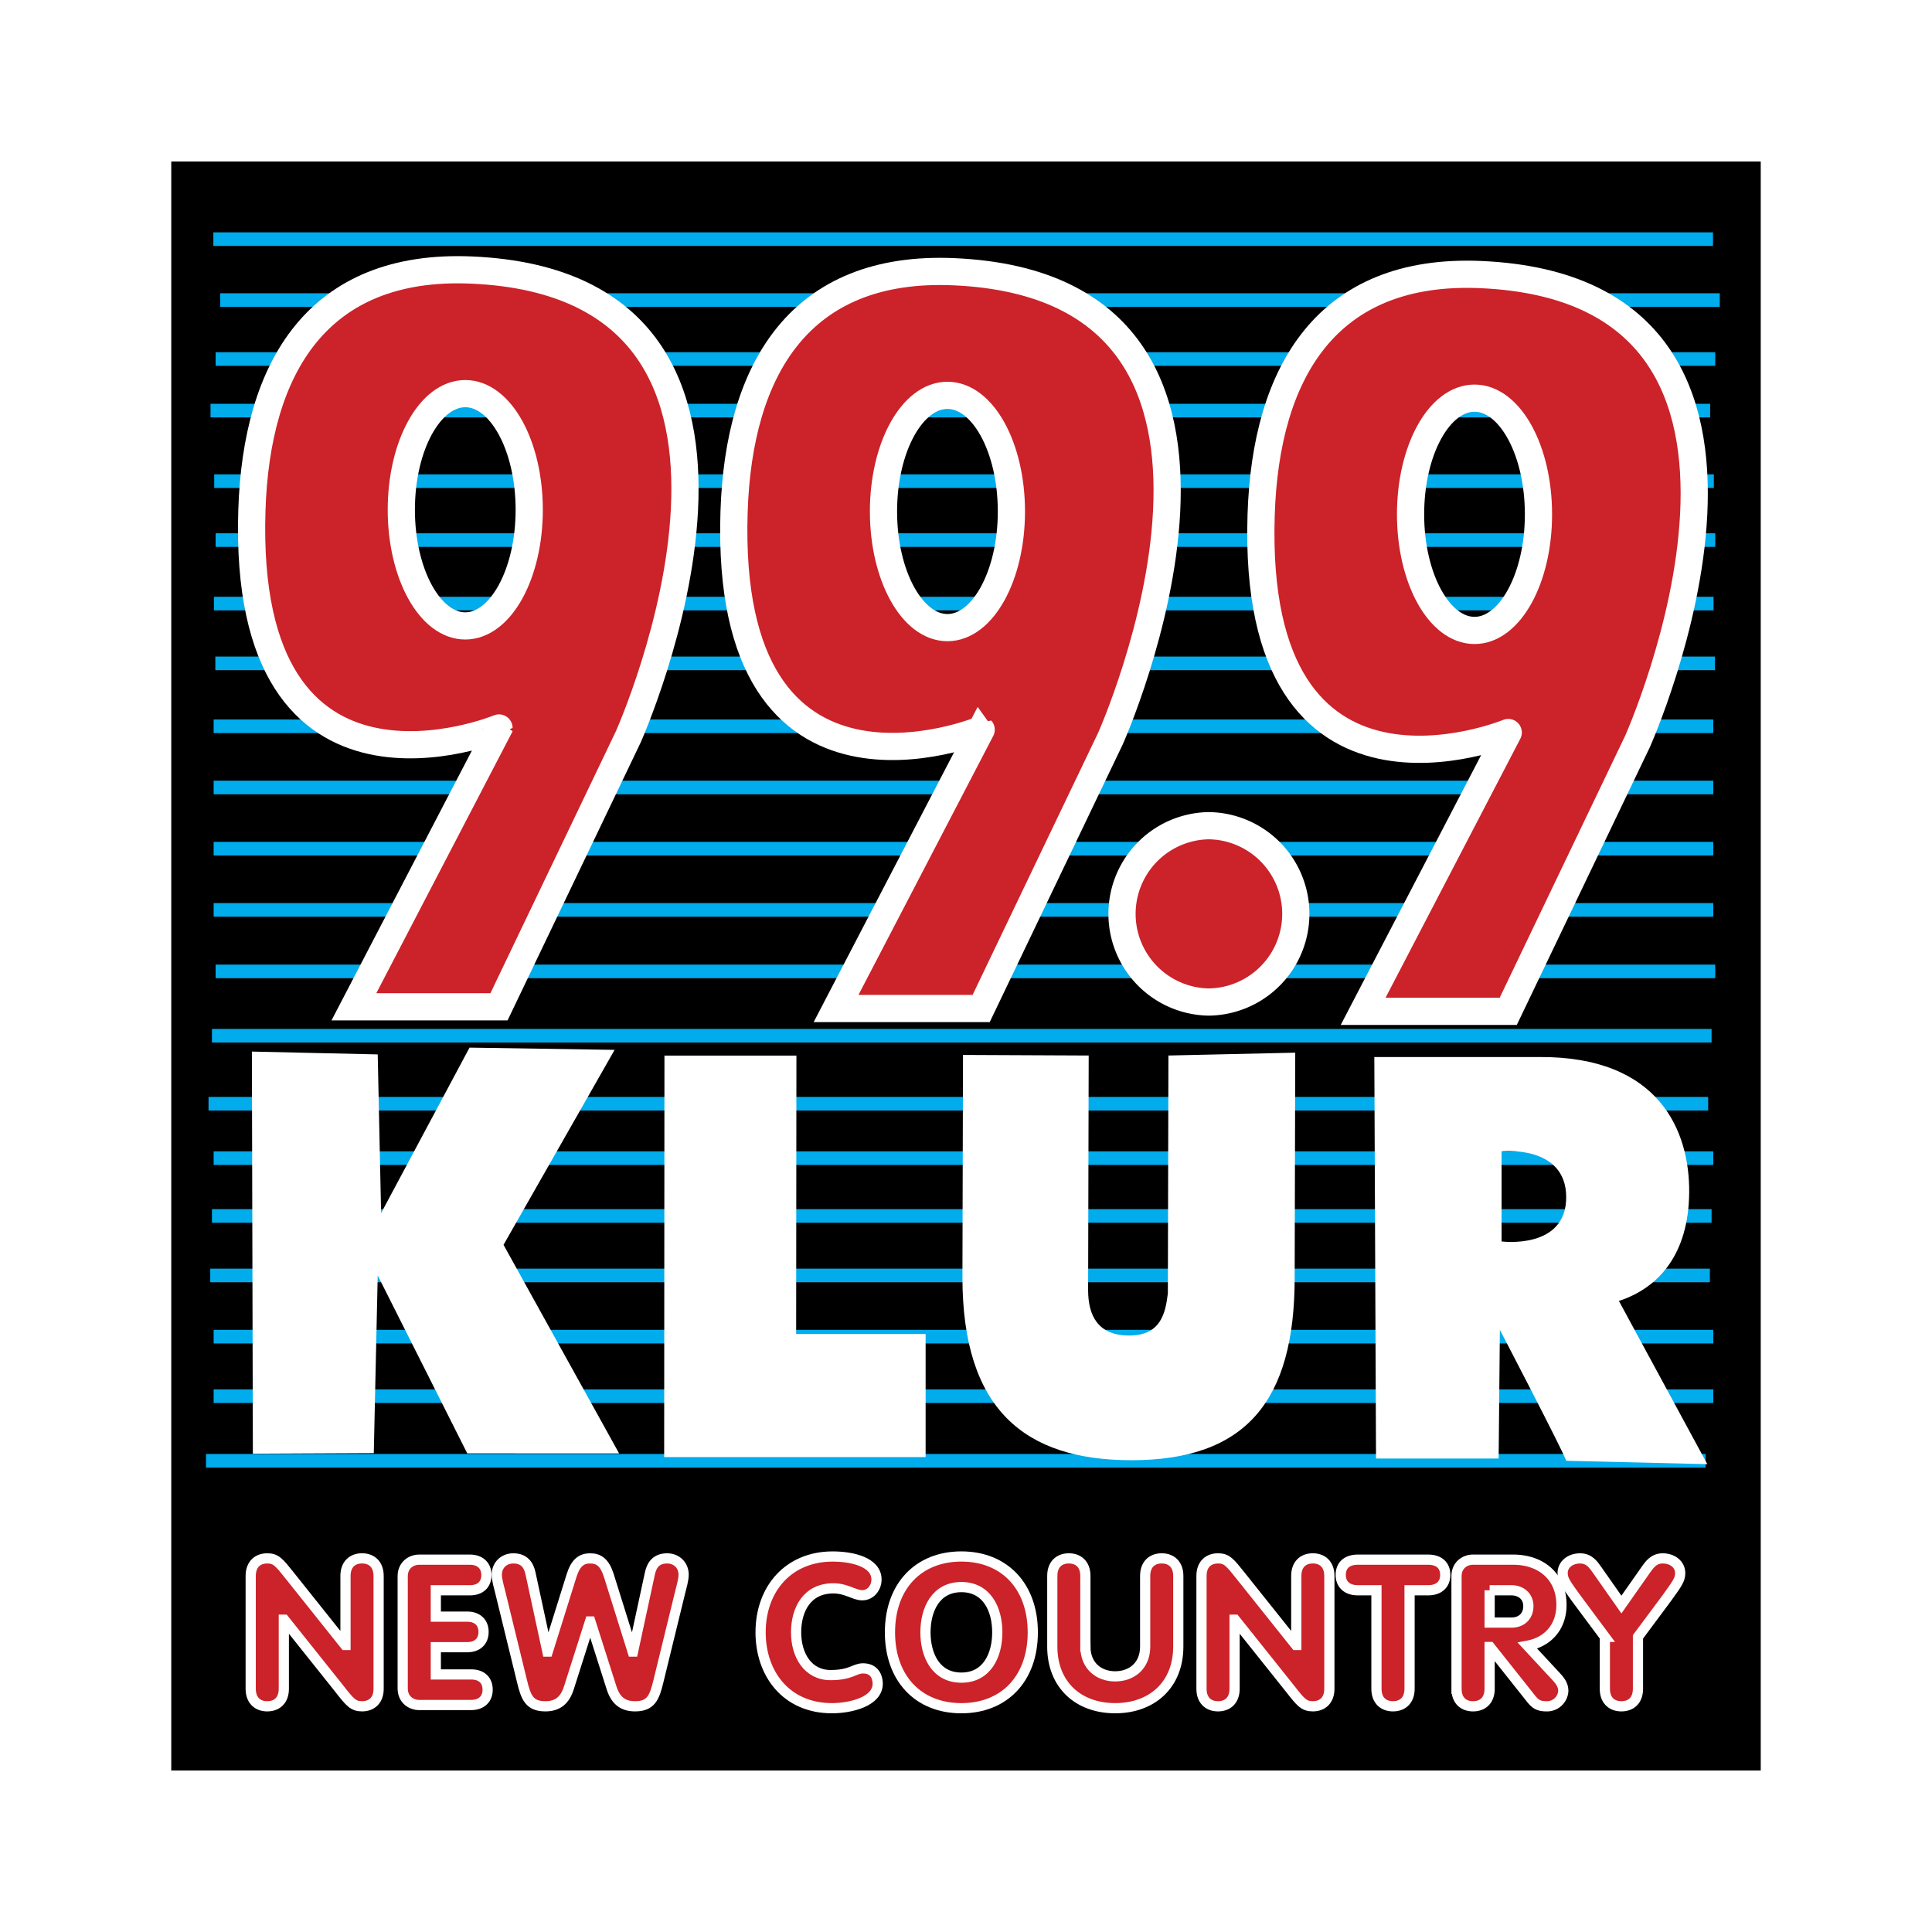 <svg xmlns="http://www.w3.org/2000/svg" width="2500" height="2500" viewBox="0 0 192.756 192.756"><path fill-rule="evenodd" clip-rule="evenodd" fill="#fff" d="M0 0h192.756v192.756H0V0z"/><path fill-rule="evenodd" clip-rule="evenodd" stroke="#000" stroke-width=".293" stroke-miterlimit="2.613" d="M175.523 176.498V16.258H17.233v160.24h158.29z"/><path d="M20.551 145.742H170.17M21.145 103.334h149.619m-149.959 6.785h149.619m-149.11 5.428h149.619m-149.788 5.767h149.619m-149.789 5.938h149.619m-149.28 6.105h149.619m-149.619 5.938h149.619M21.314 90.78h149.619M21.314 84.673h149.619M21.314 78.567h149.619M21.314 72.46h149.619M21.484 66.184h149.618" fill="none" stroke="#00acec" stroke-width="1.357" stroke-miterlimit="2.613"/><path fill-rule="evenodd" clip-rule="evenodd" fill="#fff" d="M25.131 104.916l12.554.283.338 15.832 8.822-16.51 14.475.225-11.083 19.451 11.532 20.811-15.15-.002-8.934-17.754-.392 17.727-12.064.056-.098-40.119zM66.264 145.375l.028-40.059h13.167l-.027 27.778h12.917v12.281H66.264zM96.079 105.252l12.54.057-.057 23.504c.029 2.396.934 4.432 4.1 4.432 3.176 0 3.619-2.262 3.855-4.207l.057-23.729 12.652-.283-.057 22.453c0 12.275-4.84 18.207-16.281 18.207-10.678 0-16.866-5.084-16.866-18.262l.057-22.172zM149.643 132.68s6.328 12.133 6.617 13.062l14.08.338-8.822-16.285c4.049-1.32 6.955-4.75 7.012-10.799.059-6.111-2.939-13.627-15.012-13.537h-16.402l.17 40.057h12.234l.123-12.836zm6.617-13.233c0 5.26-6.447 4.412-6.447 4.412v-8.99c-.001 0 6.447-.68 6.447 4.578z"/><path d="M21.512 96.916h149.619M21.286 23.86h149.619M21.964 29.938h149.618M21.512 35.82h149.619M21.371 48.005h149.62M21.343 60.218h149.618M21.512 53.885h149.619M21.003 40.965h149.618" fill="none" stroke="#00acec" stroke-width="1.357" stroke-miterlimit="2.613"/><path d="M25.131 50.917c.452-14.249 6.559-24.652 21.939-23.974 35.773 1.578 15.606 46.591 15.606 46.591L49.784 100.45H35.309l14.476-27.82c0-.001-25.681 10.642-24.654-21.713zm21.289 11.53c3.523 0 6.381-5.188 6.381-11.587s-2.858-11.587-6.381-11.587c-3.525 0-6.381 5.188-6.381 11.587s2.857 11.587 6.381 11.587z" fill-rule="evenodd" clip-rule="evenodd" fill="#cc2229"/><path d="M25.131 50.917c.452-14.249 6.559-24.652 21.939-23.974 35.773 1.578 15.606 46.591 15.606 46.591L49.784 100.45H35.309l14.476-27.82c0-.001-25.681 10.642-24.654-21.713m21.289 11.53c3.523 0 6.381-5.188 6.381-11.587s-2.858-11.587-6.381-11.587c-3.525 0-6.381 5.188-6.381 11.587s2.857 11.587 6.381 11.587z" fill="none" stroke="#fff" stroke-width="2.714" stroke-miterlimit="2.613"/><path d="M73.237 51.086c.453-14.249 6.561-24.653 21.94-23.975 35.772 1.578 15.606 46.592 15.606 46.592L97.89 100.619H83.415l14.476-27.82S72.21 83.442 73.237 51.086zm21.289 11.531c3.524 0 6.382-5.188 6.382-11.586 0-6.4-2.857-11.587-6.382-11.587s-6.381 5.188-6.381 11.587c.001 6.398 2.857 11.586 6.381 11.586z" fill-rule="evenodd" clip-rule="evenodd" fill="#cc2229"/><path d="M73.237 51.086c.453-14.249 6.561-24.653 21.94-23.975 35.772 1.578 15.606 46.592 15.606 46.592L97.89 100.619H83.415l14.476-27.82S72.21 83.442 73.237 51.086m21.289 11.531c3.524 0 6.382-5.188 6.382-11.586 0-6.4-2.857-11.587-6.382-11.587s-6.381 5.188-6.381 11.587c.001 6.398 2.857 11.586 6.381 11.586z" fill="none" stroke="#fff" stroke-width="2.714" stroke-miterlimit="2.613"/><path d="M120.58 99.973a8.797 8.797 0 0 0 0-17.593 8.798 8.798 0 0 0 0 17.593z" fill-rule="evenodd" clip-rule="evenodd" fill="#cc2229" stroke="#fff" stroke-width="2.714" stroke-miterlimit="2.613"/><path d="M125.824 51.37c.453-14.25 6.561-24.654 21.939-23.975 35.773 1.578 15.607 46.592 15.607 46.592l-12.893 26.916H136l14.477-27.82c.002-.001-25.68 10.642-24.653-21.713zm21.289 11.529c3.525 0 6.381-5.187 6.381-11.587 0-6.399-2.855-11.587-6.381-11.587s-6.381 5.188-6.381 11.587c0 6.4 2.856 11.587 6.381 11.587z" fill-rule="evenodd" clip-rule="evenodd" fill="#cc2229"/><path d="M125.824 51.37c.453-14.25 6.561-24.654 21.939-23.975 35.773 1.578 15.607 46.592 15.607 46.592l-12.893 26.916H136l14.477-27.82c.002-.001-25.68 10.642-24.653-21.713m21.289 11.529c3.525 0 6.381-5.187 6.381-11.587 0-6.399-2.855-11.587-6.381-11.587s-6.381 5.188-6.381 11.587c0 6.4 2.856 11.587 6.381 11.587z" fill="none" stroke="#fff" stroke-width="2.714" stroke-miterlimit="2.613"/><path d="M25.013 157.234c0-1.162.693-1.754 1.652-1.754.876 0 1.183.389 2.283 1.773l5.481 6.869h.041v-6.889c0-1.162.693-1.754 1.652-1.754s1.652.592 1.652 1.754v11.252c0 1.162-.694 1.752-1.652 1.752-.877 0-1.204-.387-2.284-1.773l-5.481-6.869h-.04v6.891c0 1.162-.694 1.752-1.652 1.752s-1.652-.59-1.652-1.752v-11.252zM40.178 157.256c0-1.057.795-1.648 1.652-1.648h5.051c1.039 0 1.648.611 1.648 1.527 0 .957-.61 1.527-1.648 1.527h-3.399v2.629h3.115c1.038 0 1.648.59 1.648 1.527 0 .936-.61 1.525-1.648 1.525h-3.115v2.715h3.521c1.039 0 1.649.568 1.649 1.527 0 .914-.611 1.525-1.649 1.525H41.83c-.857 0-1.652-.59-1.652-1.648v-11.206zM49.892 158.783c-.102-.428-.326-1.141-.326-1.691 0-.877.651-1.611 1.648-1.611 1.078 0 1.526.652 1.709 1.469l1.689 7.826h.041l2.38-7.604c.407-1.264.977-1.691 1.852-1.691s1.445.428 1.852 1.691l2.381 7.604h.041l1.689-7.826c.183-.816.631-1.469 1.708-1.469.998 0 1.649.734 1.649 1.611 0 .551-.224 1.264-.326 1.691l-2.197 8.988c-.387 1.59-.733 2.467-2.32 2.467-1.262 0-1.953-.631-2.339-1.814l-2.117-6.645h-.04l-2.117 6.645c-.386 1.184-1.078 1.814-2.339 1.814-1.587 0-1.933-.877-2.32-2.467l-2.198-8.988zM83.071 155.293c1.996 0 4.377.568 4.377 2.299 0 .795-.57 1.568-1.425 1.568-.774 0-1.587-.691-2.871-.691-2.666 0-3.725 2.154-3.725 4.389 0 2.295 1.181 4.266 3.44 4.266 2.056 0 2.381-.67 3.237-.67 1.303 0 1.465 1.098 1.465 1.527 0 1.814-2.748 2.447-4.56 2.447-4.56 0-7.124-3.426-7.124-7.57.002-4.389 2.83-7.565 7.186-7.565z" fill-rule="evenodd" clip-rule="evenodd" fill="#cc2229" stroke="#fff" stroke-width="1.018" stroke-miterlimit="2.613"/><path d="M95.917 158.344c2.546 0 3.583 2.217 3.583 4.516s-1.037 4.518-3.583 4.518c-2.544 0-3.583-2.219-3.583-4.518s1.039-4.516 3.583-4.516zm0-3.053c-4.296 0-7.125 2.971-7.125 7.568 0 4.6 2.829 7.57 7.125 7.57 4.296 0 7.125-2.971 7.125-7.57-.001-4.597-2.829-7.568-7.125-7.568z" fill-rule="evenodd" clip-rule="evenodd" fill="#cc2229"/><path d="M95.917 158.344c2.546 0 3.583 2.217 3.583 4.516s-1.037 4.518-3.583 4.518c-2.544 0-3.583-2.219-3.583-4.518s1.039-4.516 3.583-4.516m0-3.053c-4.296 0-7.125 2.971-7.125 7.568 0 4.6 2.829 7.57 7.125 7.57 4.296 0 7.125-2.971 7.125-7.57-.001-4.597-2.829-7.568-7.125-7.568z" fill="none" stroke="#fff" stroke-width="1.018" stroke-miterlimit="2.613"/><path d="M108.291 164.277c0 1.936 1.344 2.973 2.971 2.973 1.629 0 2.992-1.037 2.992-2.973v-7.045c0-1.162.693-1.752 1.652-1.752.957 0 1.652.59 1.652 1.752v7.045c0 3.828-2.631 6.15-6.297 6.15-3.664 0-6.273-2.322-6.273-6.15v-7.045c0-1.162.693-1.752 1.65-1.752.959 0 1.652.59 1.652 1.752v7.045h.001zM119.873 157.234c0-1.162.693-1.754 1.65-1.754.877 0 1.184.389 2.285 1.773l5.48 6.869h.041v-6.889c0-1.162.693-1.754 1.65-1.754.959 0 1.652.592 1.652 1.754v11.252c0 1.162-.693 1.752-1.652 1.752-.875 0-1.201-.387-2.283-1.773l-5.48-6.869h-.041v6.891c0 1.162-.693 1.752-1.652 1.752-.957 0-1.65-.59-1.65-1.752v-11.252zM137.328 158.662h-1.854c-1.1 0-1.709-.611-1.709-1.527 0-.957.609-1.527 1.709-1.527h7.01c1.1 0 1.709.57 1.709 1.527 0 .916-.609 1.527-1.709 1.527h-1.852v9.824c0 1.162-.695 1.752-1.652 1.752-.959 0-1.652-.59-1.652-1.752v-9.824z" fill-rule="evenodd" clip-rule="evenodd" fill="#cc2229" stroke="#fff" stroke-width="1.018" stroke-miterlimit="2.613"/><path d="M148.621 158.662h2.176c.936 0 1.688.594 1.688 1.58 0 .93-.609 1.643-1.688 1.643h-2.176v-3.223zm-3.303 9.828c0 1.158.691 1.748 1.65 1.748s1.652-.59 1.652-1.748v-4.168h.041l4.051 5.104c.406.508.713.812 1.566.812a1.627 1.627 0 0 0 1.691-1.523c0-.551-.246-.936-.693-1.424l-2.875-3.096c2.08-.385 3.387-1.926 3.387-4.076 0-2.721-1.918-4.512-4.85-4.512h-3.971c-.855 0-1.65.592-1.65 1.648v11.235h.001z" fill-rule="evenodd" clip-rule="evenodd" fill="#cc2229"/><path d="M148.621 158.662h2.176c.936 0 1.688.594 1.688 1.58 0 .93-.609 1.643-1.688 1.643h-2.176v-3.223m-3.303 9.828c0 1.158.691 1.748 1.65 1.748s1.652-.59 1.652-1.748v-4.168h.041l4.051 5.104c.406.508.713.812 1.566.812a1.627 1.627 0 0 0 1.691-1.523c0-.551-.246-.936-.693-1.424l-2.875-3.096c2.08-.385 3.387-1.926 3.387-4.076 0-2.721-1.918-4.512-4.85-4.512h-3.971c-.855 0-1.65.592-1.65 1.648v11.235h.001z" fill="none" stroke="#fff" stroke-width="1.018" stroke-miterlimit="2.613"/><path d="M160.117 163.309l-2.85-3.832c-1.037-1.447-1.363-1.855-1.363-2.527 0-.877.773-1.469 1.75-1.469.896 0 1.324.633 1.67 1.121l2.445 3.486 2.445-3.486c.346-.488.775-1.121 1.67-1.121.979 0 1.75.592 1.75 1.469 0 .672-.324 1.08-1.363 2.527l-2.85 3.832v5.178c0 1.162-.693 1.752-1.652 1.752s-1.652-.59-1.652-1.752v-5.178z" fill-rule="evenodd" clip-rule="evenodd" fill="#cc2229" stroke="#fff" stroke-width="1.018" stroke-miterlimit="2.613"/></svg>